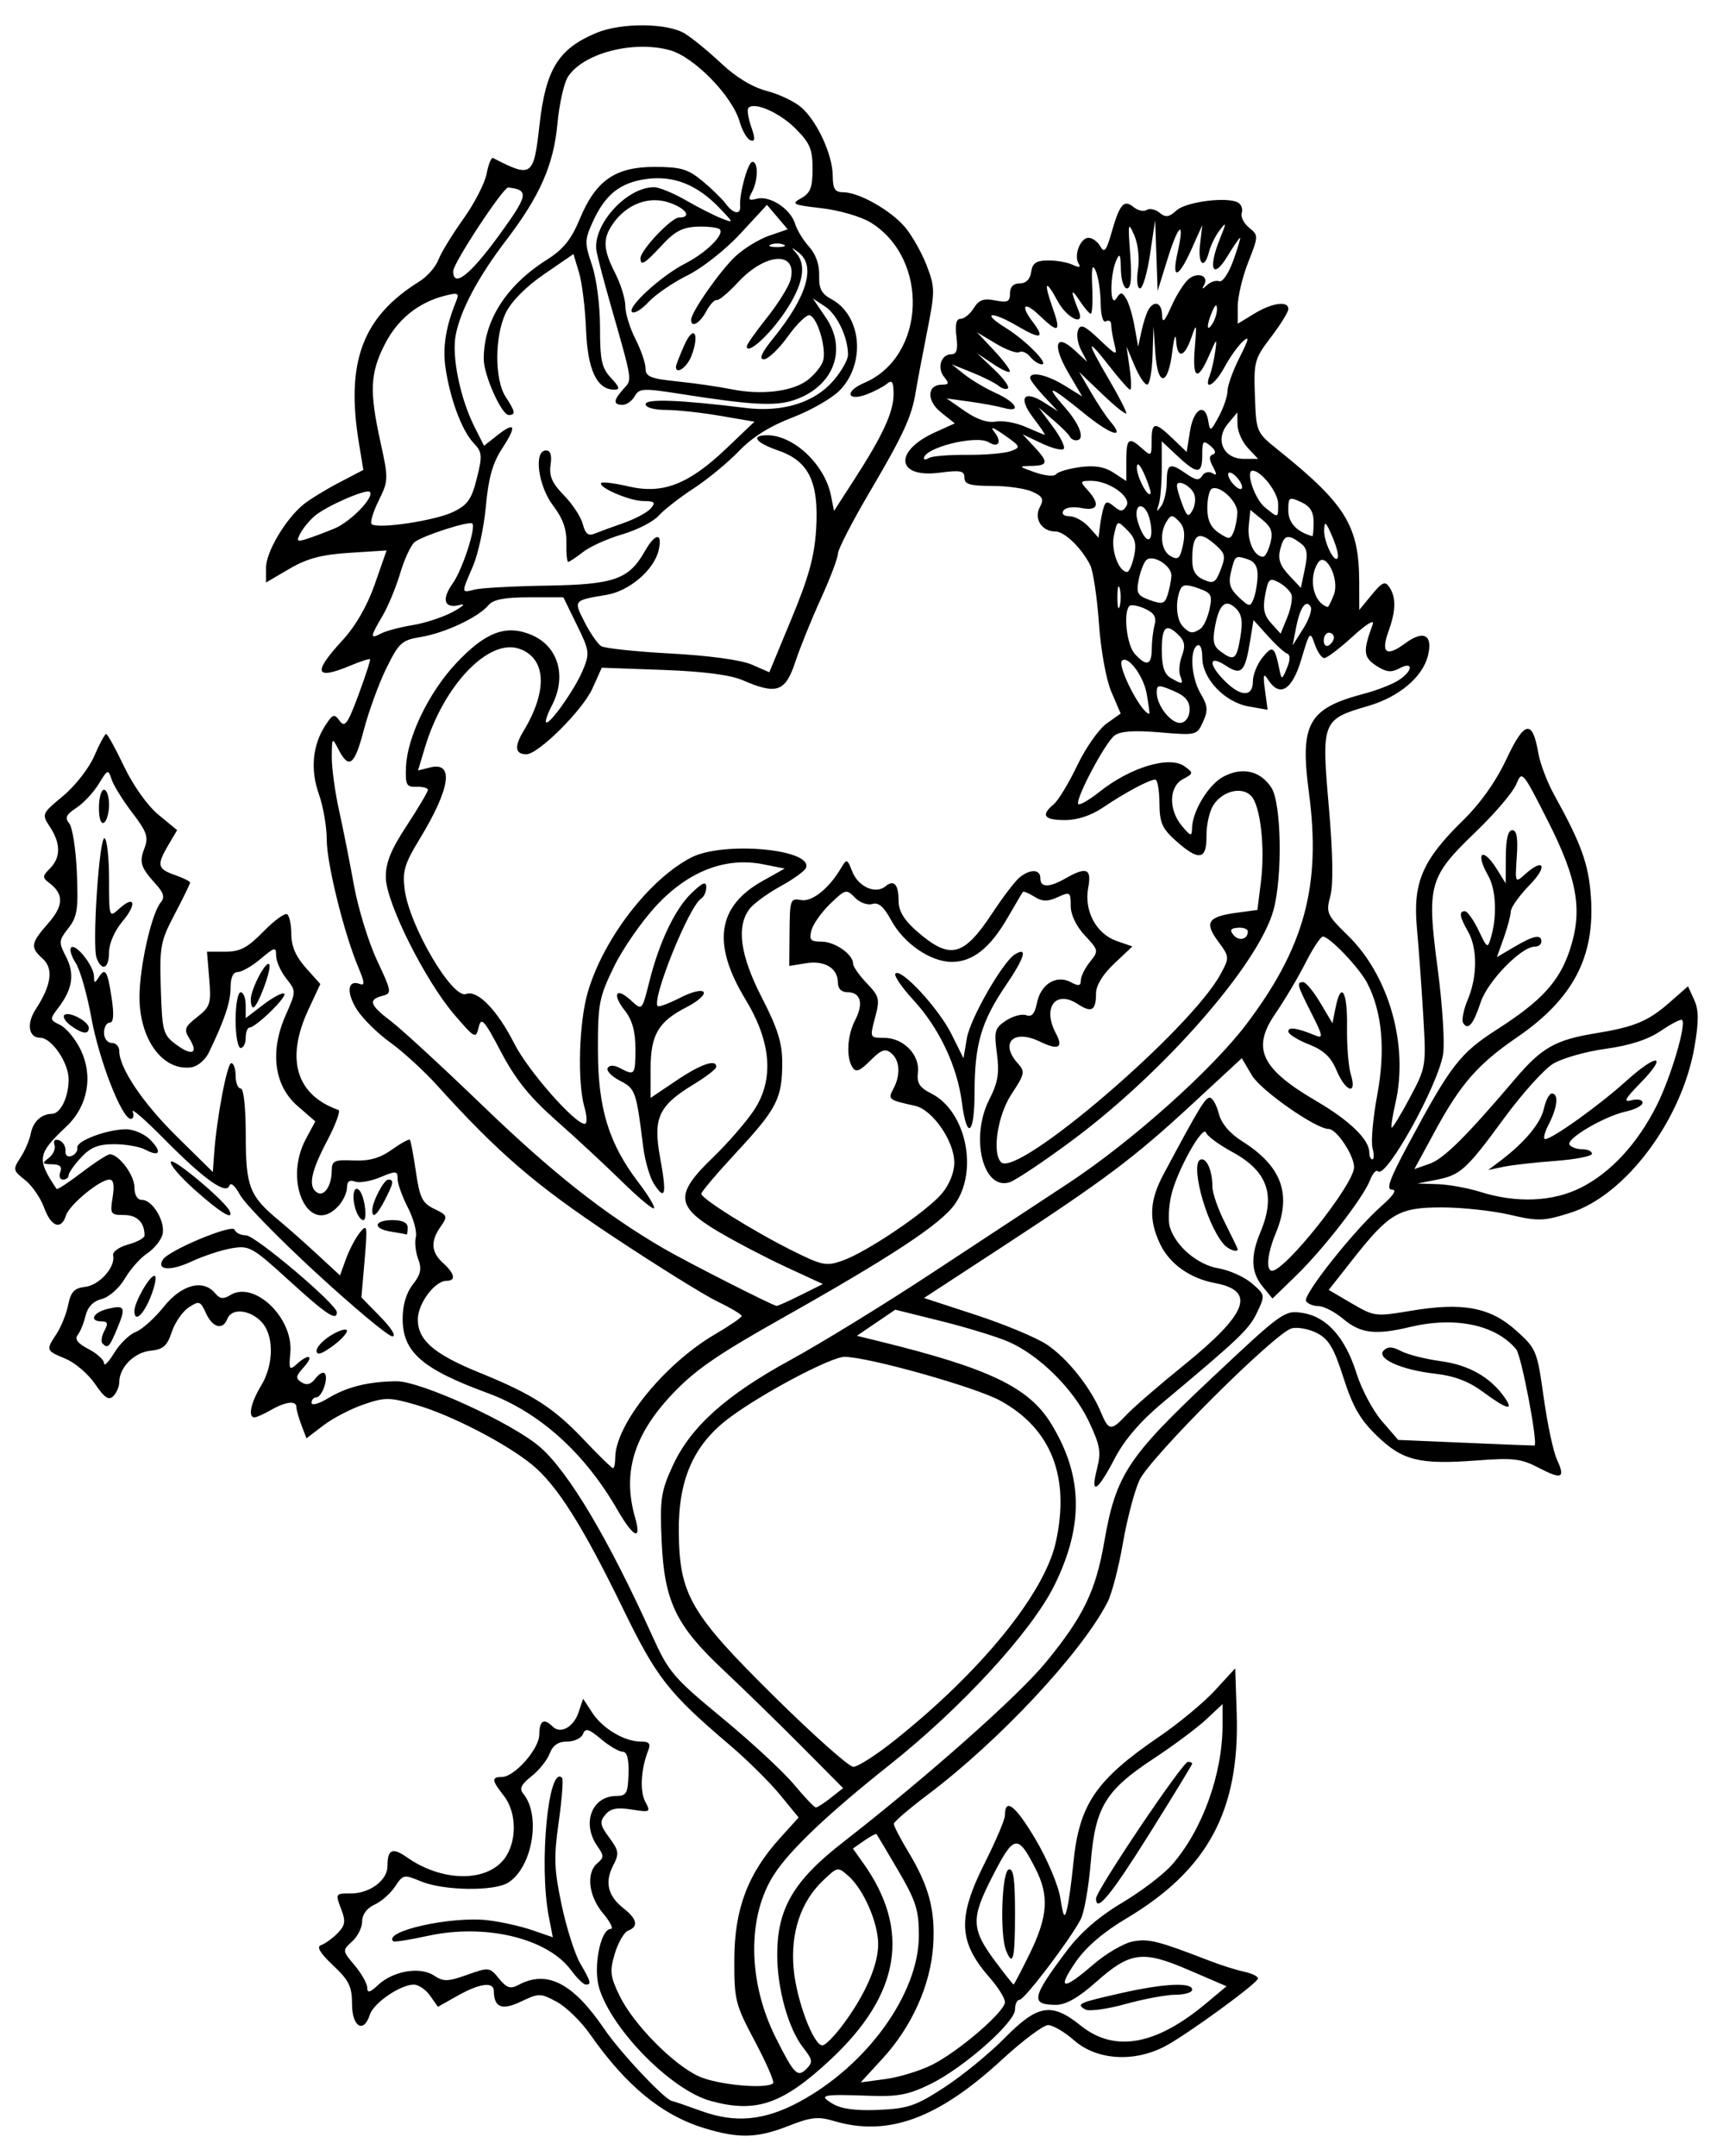 <?xml version="1.0" encoding="UTF-8" standalone="no"?>
<!-- Created with Inkscape (http://www.inkscape.org/) -->
<svg
    xmlns:inkscape="http://www.inkscape.org/namespaces/inkscape"
    xmlns:rdf="http://www.w3.org/1999/02/22-rdf-syntax-ns#"
    xmlns="http://www.w3.org/2000/svg"
    xmlns:cc="http://creativecommons.org/ns#"
    xmlns:dc="http://purl.org/dc/elements/1.1/"
    xmlns:sodipodi="http://sodipodi.sourceforge.net/DTD/sodipodi-0.dtd"
    xmlns:svg="http://www.w3.org/2000/svg"
    xmlns:ns1="http://sozi.baierouge.fr"
    xmlns:xlink="http://www.w3.org/1999/xlink"
    id="svg2"
    sodipodi:docname="rose-n-thistle.svg"
    viewBox="0 0 340.44 425.8"
    version="1.1"
    inkscape:version="0.47 r22583"
  >
  <title
      id="title2854"
    >Rose'n'Thistle</title
  >
  <sodipodi:namedview
      id="base"
      bordercolor="#666666"
      inkscape:pageshadow="2"
      inkscape:window-y="20"
      pagecolor="#ffffff"
      inkscape:window-height="927"
      inkscape:window-maximized="0"
      inkscape:zoom="1"
      inkscape:window-x="91"
      showgrid="false"
      borderopacity="1.0"
      inkscape:current-layer="layer1"
      inkscape:cx="116.72017"
      inkscape:cy="118.97132"
      inkscape:window-width="1364"
      showborder="true"
      inkscape:pageopacity="0.0"
      inkscape:document-units="px"
  />
  <g
      id="layer1"
      inkscape:label="Layer 1"
      inkscape:groupmode="layer"
      transform="translate(-104.78 -236.96)"
    >
    <path
        id="path2830-4"
        style="fill:#000000"
        d="m243.89 657.27c-8.339-2.559-15.416-8.376-22.489-18.485-1.786-2.553-4.763-5.458-6.614-6.455-3.225-1.737-3.522-1.739-7.063-0.05-3.783 1.804-5.331 1.198-5.371-2.103-0.023-1.876-2.777-1.512-7.148 0.945l-3.905 2.195-1.537-2.195c-0.846-1.207-2.299-2.193-3.231-2.191-2.637 0.006-7.943 3.633-8.671 5.927-1.206 3.8-3.522 2.444-3.522-2.063 0-3.479-0.592-4.691-3.748-7.667-2.576-2.43-3.319-3.678-2.375-3.993 0.755-0.252 2.209-1.294 3.231-2.315 1.482-1.482 1.659-2.378 0.875-4.44-1.329-3.497-1.352-3.453 1.795-3.453 3.738 0 7.223-2.601 7.223-5.39 0-3.345 0.961-3.771 3.887-1.719 6.824 4.784 15.522 4.947 19.13 0.36 2.597-3.302 2.589-9.21-0.018-12.523-2.413-3.067-2.488-3.727-0.423-3.727 2.526 0 7.423-5.556 7.423-8.423 0-2.719 0.919-3.258 2.633-1.544 1.559 1.559 4.148 0.124 5.139-2.848l0.881-2.644 1.822 2.781c2.051 3.13 6.351 5.678 9.582 5.678 1.651 0 1.994 0.41 1.465 1.75-1.443 3.648-1.697 8.054-0.585 10.132 1.109 2.072 1.004 2.132-2.69 1.542-2.887-0.462-4.182-0.207-5.202 1.023-1.165 1.403-1.054 2.05 0.776 4.525 1.911 2.585 1.992 3.163 0.768 5.522-1.702 3.281-1.045 6.002 2.035 8.425 2.711 2.133 3.025 3.619 0.933 4.422-0.794 0.305-1.979 2.338-2.632 4.519-1.042 3.479-0.931 4.496 0.912 8.303 2.717 5.612 10.571 13.612 15.664 15.954 3.672 1.689 13.456 2.594 14.691 1.36 0.288-0.288-1.324-4.001-3.583-8.25-3.894-7.325-4.106-8.168-4.078-16.226 0.034-9.893 2.663-16.886 8.975-23.872l3.733-4.132-3.685-4.497c-2.027-2.474-6.462-6.86-9.856-9.748-12.251-10.422-14.495-13.292-21.252-27.18-7.839-16.111-12.939-24.184-17.818-28.206-5.102-4.205-16.017-9.85-22.912-11.849-5.303-1.538-6.17-1.547-10.387-0.11-2.53 0.862-6.116 2.723-7.968 4.136l-3.367 2.568-0.996-2.619c-0.548-1.441-0.996-3.04-0.996-3.554 0-1.333-2.094-1.096-5 0.565-1.375 0.786-2.837 1.445-3.25 1.465-1.368 0.065-0.777-2.872 1.246-6.19 2.615-4.289 2.617-10.161 0.004-12.774-2.36-2.36-5.824-2.621-6.638-0.5-0.887 2.311-2.912 1.781-4.227-1.105-1.104-2.422-1.342-2.502-3.41-1.143-1.223 0.804-2.73 2.988-3.348 4.855-0.916 2.764-1.701 3.451-4.237 3.705-3.185 0.32-6.138 3.308-6.138 6.21 0 0.868-0.529 2.106-1.175 2.752-0.9 0.9-1.742 0.34-3.599-2.392-1.333-1.962-3.954-4.207-5.825-4.988-3.926-1.64-3.931-1.656-1.77-4.955 0.897-1.369 1.926-3.941 2.286-5.715 0.521-2.57 1.21-3.29 3.39-3.543 2.801-0.326 5.999-3.949 5.481-6.21-0.159-0.695 1.17-1.657 2.961-2.145 1.788-0.486 3.25-1.285 3.25-1.774 0-2.58-1.47-4.053-4.044-4.053-2.676 0-2.799-0.191-2.262-3.5 0.384-2.368 0.181-3.5-0.63-3.5-1.889 0-7.922 4.978-8.592 7.089-0.945 2.977-2.945 2.256-4.325-1.558-0.69-1.908-2.383-4.357-3.762-5.442-2.382-1.873-2.427-2.094-0.913-4.406 0.877-1.338 1.794-3.469 2.038-4.734 0.458-2.378 2.091-3.906 4.205-3.933 1.692-0.021 3.285-3.325 3.285-6.815 0-3.278-3.364-8.201-5.604-8.201-2.321 0-2.766-2.786-0.9-5.635 3.08-4.7 3.55-8.013 1.413-9.947-2.543-2.302-2.429-3.062 1.06-7.035 3.075-3.503 3.118-5.786 0.15-8.011-1.33-0.997-1.308-1.325 0.188-2.821 2.15-2.15 2.153-4.92 0.008-8.192-1.67-2.549-1.648-2.602 2.61-6.139 2.366-1.965 5.128-5.511 6.149-7.893 1.02-2.379 2.072-4.325 2.338-4.325 0.266 0 1.87 2.902 3.562 6.449 1.794 3.759 4.619 7.719 6.771 9.493l3.693 3.044-1.72 2.911c-2.352 3.982-2.188 4.744 1.28 5.953 1.65 0.575 3 1.248 3 1.496 0 0.248-1.366 3.047-3.035 6.221-2.822 5.364-3.015 6.402-2.75 14.747 0.269 8.464 0.442 9.093 3.019 11.014 3.167 2.36 4.473 1.776 2.63-1.175-1.125-1.802-0.944-2.302 1.541-4.257 2.591-2.038 2.781-2.642 2.373-7.556l-0.443-5.34h3.629c2.91 0 4.395-0.784 7.495-3.959 2.126-2.177 4.242-3.726 4.703-3.441 0.461 0.285 0.838 2.059 0.838 3.943 0 2.357 0.893 4.425 2.865 6.632l2.865 3.207-2.356 5.059c-4.552 9.776-2.426 16.866 5.941 19.815 0.449 0.158-0.563 2.911-2.25 6.117-3.233 6.146-3.792 9.06-1.955 10.195 1.384 0.855 2.853-1.342 2.873-4.298 0.014-1.986 0.483-2.208 4.318-2.041 3.11 0.135 5.204-0.455 7.558-2.131 1.79-1.275 3.397-2.156 3.57-1.959s0.71 3.054 1.192 6.348c0.754 5.143 1.268 6.175 3.642 7.311 2.591 1.24 2.669 1.457 1.25 3.484-2.047 2.923-1.904 5.053 0.486 7.216 2.308 2.089 2.58 3.5 0.674 3.5-2.333 0-5.674 4.499-5.674 7.64 0 4.09 3.185 6.84 12.128 10.475 10.556 4.29 14.699 6.951 20.693 13.289 2.911 3.078 5.492 5.596 5.736 5.596 0.244 0 0.443-0.905 0.443-2.011 0-6.61 9.685-18.577 19.818-24.489 2.828-1.65 5.151-3.248 5.162-3.551 0.011-0.303-2.118-1.577-4.73-2.832-2.612-1.255-11.95-7.06-20.75-12.9-15.285-10.144-22.559-16.398-34.735-29.866-2.56-2.832-6.723-6.634-9.252-8.45s-5.51-4.778-6.625-6.583c-2.069-3.348-1.746-5.862 0.637-4.948 1.024 0.393 0.969-0.325-0.243-3.182-2.825-6.66-6.282-20.584-6.282-25.307 0-2.547-0.7-6.6-1.554-9.007-1.723-4.85-1.255-9.71 1.312-13.629 1.448-2.209 1.734-2.294 2.805-0.83 1.012 1.385 1.573 0.607 3.709-5.143 1.384-3.726 2.408-6.892 2.276-7.037-0.132-0.145-1.87 0.418-3.862 1.25-7.026 2.936-7.509 1.446-1.608-4.955 2.622-2.844 4.911-6.809 6.412-11.104l2.334-6.68-7.306 0.469c-5.559 0.357-8.408 1.114-11.912 3.168l-4.606 2.699v-2.903c0-3.095 3.785-9.522 7.343-12.467 1.186-0.982 4.348-2.929 7.025-4.327l4.869-2.541-0.858-5.173c-2.673-16.109 0.653-25.053 11.916-32.043 1.537-0.954 3.229-2.877 3.76-4.272s2.752-5.033 4.935-8.082c2.184-3.05 4.258-7.079 4.61-8.953 0.352-1.875 0.923-3.262 1.27-3.083 7.678 3.965 8.019 3.72 9.175-6.581 1.228-10.946 3.733-14.995 11.21-18.119 4.947-2.067 14.075-1.995 17.531 0.138 1.493 0.922 4.74 3.586 7.215 5.92 2.874 2.71 6.126 4.667 9 5.414 2.475 0.643 5.572 2.142 6.882 3.33 3.115 2.826 6.069 9.323 6.096 13.411 0.018 2.597 0.432 3.25 2.062 3.25 3.114 0 9.413 3.561 12.237 6.917 1.39 1.652 3.314 5.063 4.275 7.578 1.659 4.344 1.66 5.013 0.02 13.289-0.95 4.793-1.945 10.065-2.212 11.715-0.781 4.832-2.407 8.361-9.071 19.684-3.458 5.876-6.288 11.364-6.288 12.195s-1.51 4.825-3.357 8.876-4.132 9.701-5.08 12.555c-1.954 5.882-3.66 6.473-10.345 3.582-2.471-1.069-7.769-1.755-15.795-2.047l-12.077-0.439-1.858 4.121c-1.918 4.254-10.681 12.974-13.037 12.974-2.242 0-2.431-1.502-0.576-4.571 4.836-7.998 4.508-14.403-0.834-16.265-6.035-2.104-14.937 7.192-18.626 19.45l-1.383 4.594 2.379-0.597c4.824-1.211 4.027 4.144-2.118 14.237-2.941 4.83-3.36 6.272-2.885 9.919 0.936 7.174 9.434 21.614 12.115 20.585 2.258-0.867 6.178 3.166 9.556 9.831 2.691 5.309 11.923 15.817 13.897 15.817 0.5 0 0.48-1.405-0.048-3.243-1.444-5.034-1.099-16.821 0.668-22.825 3.09-10.502 12.105-22.225 20.402-26.53 6.271-3.254 23.902-1.713 22.72 1.985-0.196 0.612-2.464 2.267-5.041 3.676s-5.344 3.435-6.15 4.5c-2.638 3.487-1.834 9.192 2.471 17.555 3.095 6.011 4 8.899 4 12.761 0 7.066-1.031 9.097-8.964 17.653-3.87 4.173-7.032 7.899-7.027 8.278 0.012 0.975 10.288 7.393 17.956 11.215 5.977 2.978 6.732 3.127 10 1.966 4.806-1.708 16.585-9.666 19.588-13.236 1.477-1.756 2.447-4.173 2.447-6.099 0-4.247-4.31-10.468-7.778-11.227-5.235-1.145-5.382-1.261-4.265-3.348 1.466-2.74 1.297-5.625-0.415-7.046-1.181-0.981-1.966-0.702-4.135 1.468-2.089 2.089-2.864 2.383-3.527 1.337-1.291-2.037-1.044-6.294 0.541-9.35 1.695-3.268 1.077-5.49-1.528-5.49-1.185 0-1.893-0.702-1.893-1.878 0-2.869-2.595-4.45-6.314-3.846l-3.297 0.535 0.055-6.719c0.052-6.361 0.172-6.697 2.245-6.3 2.194 0.419 5.528-2.241 7.958-6.351 1.092-1.846 1.199-1.811 2.193 0.723 1.18 3.01 4.605 4.54 6.549 2.927 1.705-1.415 2.61-0.385 2.61 2.972 0 1.858 1.097 3.693 3.434 5.745 6.717 5.898 9.327 5.289 15.148-3.532 2.096-3.177 4.51-6.324 5.365-6.994 2.144-1.681 4.054-1.579 4.054 0.218 0 1.863 1.741 1.863 5 0 4.134-2.363 5.171-1.926 4.457 1.879-0.851 4.535 1.583 9.091 5.605 10.493l3.123 1.089-3.592 3.388c-2.235 2.108-3.592 4.319-3.592 5.853 0 3.437-0.852 3.942-3.607 2.137-4.388-2.875-7.045 0.707-4.312 5.813 1.529 2.856 0.482 3.371-3.215 1.581-5.194-2.515-7.965 0.292-4.293 4.349 1.443 1.595 1.34 2.092-1.25 6.006-2.767 4.181-3.918 11.652-2.078 13.492 3.172 3.172 37.479-26.226 43.369-37.162 1.781-3.308 1.774-3.399-0.506-6.484-2.758-3.73-2.008-4.869 3.714-5.636l4.065-0.545 0.684-5.475c0.865-6.92-0.088-15.222-1.962-17.096-1.89-1.89-5.717-0.889-7.475 1.954-0.751 1.215-1.342 3.931-1.313 6.037 0.065 4.717-1.52 4.964-6.026 0.937-2.748-2.455-3.241-3.586-3.266-7.497-0.016-2.533-0.39-4.607-0.829-4.609-1.146-0.005-6.044 2.612-10.312 5.508-2.341 1.588-5.064 2.489-7.528 2.489-4.148 0-4.83-0.951-2.228-3.11 0.898-0.745 2.987-4.19 4.642-7.656s4.266-7.195 5.802-8.289l2.792-1.988-1.817-4.229c-1.055-2.456-2.096-8.171-2.482-13.633-0.366-5.173-1.15-10.348-1.742-11.5-1.768-3.439-5.061-6.595-6.879-6.595-2.666 0-4.275-2.521-3.058-4.794 0.852-1.591 0.598-2.118-1.478-3.064-1.378-0.628-4.96-1.142-7.959-1.142-4.372 0-5.453-0.323-5.453-1.629 0-1.37-0.772-1.526-4.864-0.984-8.624 1.144-9.22-4.242-0.885-8.001l3.846-1.734-2.717-2.166c-2.918-2.326-2.796-5.486 0.211-5.486 1.35 0 1.427-0.273 0.42-1.487-1.483-1.787-0.648-4.513 1.383-4.513 1.08 0 1.344-0.904 1.022-3.5-0.296-2.389-0.031-3.5 0.835-3.5 0.698 0 1.862-0.949 2.586-2.11 1.027-1.644 1.963-1.981 4.241-1.525 2.441 0.488 2.923 0.259 2.923-1.39 0-1.285 0.675-1.975 1.93-1.975 1.241 0 2.045-0.804 2.25-2.25 0.249-1.754 0.981-2.256 3.32-2.28 1.65-0.016 3.842 0.366 4.871 0.85 1.295 0.609 1.66 0.538 1.185-0.229-0.996-1.611 0.345-5.091 1.962-5.091 0.761 0 1.81 0.764 2.333 1.698 0.774 1.382 1.186 0.871 2.218-2.75 1.602-5.62 2.446-6.595 4.345-5.019 0.824 0.684 1.988 0.941 2.586 0.572 0.598-0.37 1.751-0.121 2.563 0.552 1.183 0.982 1.844 0.89 3.337-0.461 1.926-1.743 10.186-2.774 12.207-1.525 0.625 0.386 0.935 1.308 0.688 2.048-0.247 0.74 0.408 2.039 1.454 2.886 1.867 1.512 1.864 1.639-0.173 6.807-1.142 2.897-2.076 6.818-2.076 8.715v3.448l3.25-1.982c3.546-2.162 6.75-2.603 6.75-0.929 0 0.583-1.544 3.083-3.432 5.555-3.258 4.267-3.419 4.859-3.173 11.651 0.259 7.147 0.265 7.16 4.664 10.695 13.306 10.691 15.92 14.959 15.941 26.039l0.011 5.5 2.471-3c2.076-2.521 2.632-2.76 3.48-1.5 1.341 1.994 1.294 4.653-0.153 8.654-1.584 4.38-0.461 5.205 3.302 2.423 3.633-2.686 5.501-1.649 4.465 2.478-1.059 4.218-5.737 8.145-11.805 9.909-9.101 2.646-9.249 3.022-7.785 19.76 0.818 9.348 0.925 15.484 0.311 17.776-0.889 3.314-0.706 3.727 3.451 7.78 8.156 7.952 12.051 21.707 9.398 33.193-0.568 2.46-0.901 4.606-0.738 4.768 0.162 0.162 1.768-2.47 3.569-5.848 3.242-6.083 3.268-6.243 2.679-16.268-0.328-5.569-0.892-13.35-1.254-17.293-0.823-8.956 1.07-13.402 9.01-21.169 3.536-3.459 6.595-7.764 8.692-12.232 3.554-7.575 5.139-7.867 6.286-1.161 0.351 2.052 1.758 5.756 3.127 8.231 5.391 9.748 6.798 13.642 7.26 20.1 0.852 11.91-3.515 20.223-14.621 27.827-7.652 5.24-11.109 9.175-16.063 18.289l-4.194 7.716 2.973-1.036c2.825-0.985 7.209-5.328 16.989-16.83 5.191-6.105 7.937-7.663 15.757-8.938 7.804-1.273 10.465-2.381 14.754-6.147l3.593-3.154 1.21 2.655c0.928 2.038 0.946 4.194 0.078 9.266-2.479 14.471-13.635 29.382-24.561 32.826-5.256 1.657-6.296 1.689-11.973 0.371-3.419-0.794-9.447-1.443-13.396-1.443-8.49 0-10.373 1.097-17.583 10.25l-4.762 6.045 4.543 2.662c4.439 2.601 4.708 2.635 11.762 1.45 10.169-1.707 15.593-0.688 20.705 3.892 4.008 3.592 4.168 3.976 5.457 13.199 0.73 5.225 1.903 10.739 2.605 12.254 1.736 3.742 1.006 4.077-3.616 1.657-3.405-1.783-5.034-1.975-12.156-1.435-11.37 0.863-14.706 0.043-19.779-4.861-3.306-3.195-4.783-5.758-6.604-11.457-1.882-5.892-2.914-7.635-5.226-8.831-1.585-0.82-3.845-1.238-5.024-0.93-3.275 0.857-28.003 25.516-30.067 29.983-0.986 2.134-2.461 7.75-3.277 12.479-0.816 4.729-2.182 9.958-3.036 11.619-5.129 9.984-21.382 27.378-35.526 38.021-3.655 2.75-6.665 5.331-6.691 5.735-0.025 0.404 1.251 2.879 2.835 5.5 4.13 6.831 5.396 11.607 4.934 18.614-0.509 7.72-4.19 15.925-9.975 22.235l-4.34 4.733 4.891-0.659c2.69-0.362 6.821-1.622 9.18-2.8 5.261-2.627 14.43-10.507 14.43-12.4 0-0.763-1.334-2.907-2.965-4.764-6.254-7.123-6.471-11.882-1.036-22.693 2.2-4.376 4-8.614 4-9.419 0-3.568 2.029-2.006 5.963 4.589 2.359 3.955 4.57 9.161 4.979 11.722 0.615 3.851 0.834 4.197 1.338 2.107 0.332-1.375 0.887-5.406 1.234-8.957 1.137-11.623 4.413-16.45 16.985-25.026 3.85-2.626 8.8-6.733 11-9.128l4-4.353 0.29 8.802c0.635 19.288-5.684 31.024-21.89 40.652-4.469 2.655-7.908 5.615-9.918 8.537-3.802 5.527-2.538 5.715 3.469 0.516 2.514-2.176 6.043-4.233 7.842-4.57 3.111-0.584 4.959-0.116 15.208 3.852 2.2 0.852 5.237 1.811 6.75 2.131 1.512 0.32 2.75 0.918 2.75 1.328 0 0.904-14.299 11.313-18.516 13.477-6.133 3.149-13.394 2.635-17.831-1.261-1.879-1.65-4.186-3-5.125-3-0.94 0-5.049 3.078-9.132 6.84-12.688 11.691-22.582 15.281-33.28 12.076-3.022-0.905-4.486-0.741-8.903 1-6.157 2.427-9.833 2.521-16.66 0.426zm18.768-5.157c13.426-7.187 23.679-21.418 23.679-32.866 0-5.038-0.567-6.822-4.078-12.831-2.243-3.839-4.183-7.084-4.31-7.211-0.128-0.128-1.226 0.464-2.44 1.315l-2.208 1.547 2.035 2.858c9.425 13.236 7.342 25.907-6.364 38.729-9.536 8.921-14.809 10.742-23.837 8.235-7.704-2.14-19.389-13.964-21.949-22.21-1.264-4.073 0.226-11.75 2.281-11.75 0.577 0-0.116-1.385-1.54-3.077-2.874-3.416-3.388-8.015-1.107-9.908 1.309-1.086 1.309-1.476 0-3.345-3.168-4.522-1.119-9.914 3.772-9.926 1.966-0.005 2.262-0.551 2.371-4.375 0.085-2.978-0.289-4.369-1.173-4.369-0.714 0-2.634-1.125-4.268-2.499-2.432-2.046-3.074-2.228-3.545-1-0.316 0.825-1.726 1.499-3.131 1.499-1.769 0-2.834 0.73-3.457 2.369-0.495 1.303-2.116 3.325-3.603 4.494-2.043 1.607-2.438 2.444-1.619 3.431 3.559 4.289 1.813 14.576-2.984 17.571-2.8 1.749-12.807 1.596-17.257-0.263-3.32-1.387-3.525-1.346-5.077 1.022-0.889 1.357-2.718 2.97-4.064 3.583-1.509 0.688-2.447 1.952-2.447 3.3 0 1.202-0.889 2.989-1.976 3.973-1.962 1.776-1.959 1.809 0.5 4.732 1.362 1.619 2.476 3.601 2.476 4.405 0 1.11 0.524 0.974 2.175-0.564 2.968-2.765 8.279-3.658 11.004-1.849 1.878 1.247 2.719 1.229 6.565-0.136 4.306-1.529 4.456-1.511 6.291 0.742 1.529 1.878 2.248 2.111 3.857 1.25 5.649-3.023 10.785-0.369 17.003 8.786 3.137 4.62 12.145 14.156 13.372 14.156 0.171 0 2.768 0.889 5.772 1.976 6.688 2.42 12.41 1.888 19.283-1.79zm-45.054-26.038c-4.668-6.314-16.909-9.248-28.267-6.775-3.575 0.778-6.658 1.268-6.85 1.088-2.131-1.992 11.472-5.021 18.705-4.164 2.577 0.305 6.514 1.185 8.749 1.955l4.064 1.4-0.79-4.076c-1.986-10.24-0.084-30.116 2.622-27.41 0.275 0.275-0.023 4.193-0.662 8.707-0.995 7.039-0.913 9.378 0.58 16.417 0.957 4.515 2.605 9.697 3.662 11.516 2.146 3.694 2.278 4.193 1.109 4.193-0.447 0-1.761-1.284-2.921-2.853zm73.815 23.121c3.53-2.302 8.877-6.679 11.884-9.727 6.535-6.625 9.25-7.069 14.995-2.452 6.681 5.369 14.836 3.935 24.755-4.352l4.077-3.406-7.496-3.223c-9.151-3.935-11.536-3.613-18.405 2.488-3.351 2.976-5.867 4.404-7.759 4.404-5.167 0-4.878-1.425 2.187-10.798 2.637-3.499 6.315-6.678 10.829-9.36 3.76-2.234 8.19-5.603 9.845-7.489 5.998-6.831 10.006-17.886 10.006-27.599v-4.147l-3.25 3.037c-1.788 1.67-6.4 5.11-10.25 7.644-9.652 6.352-11.631 9.604-12.543 20.605-0.402 4.847-1.291 9.892-1.977 11.21-2.095 4.026-11.112 15.897-12.075 15.897-0.498 0-0.905 0.864-0.905 1.92 0 2.564-10.173 11.525-16.724 14.732-4.29 2.1-6.436 2.513-12 2.31-9.438-0.345-10.244-0.169-7.276 1.594 1.703 1.011 4.598 1.391 9.082 1.191 5.788-0.258 7.356-0.798 13-4.479zm27.76-15.365c-1.782-1.101-1.334-1.304 7.158-3.228 8.405-1.905 14-2.174 14-0.674 0 0.55-1.472 1-3.272 1s-6.271 0.832-9.937 1.848c-3.667 1.017-7.243 1.491-7.949 1.054zm2.158-21.901c0-1.567 17.114-27.002 18.169-27.002 0.457 0 0.831 0.165 0.831 0.368s-3.762 6.369-8.36 13.703c-7.733 12.336-10.64 15.869-10.64 12.931zm-57.867 29.44c-2.916-3.707-5.135-11.664-5.123-18.373 0.016-9.096 3.223-14.572 12.984-22.168 16.715-13.007 34.664-28.923 40.109-35.565 7.402-9.03 9.837-14.052 11.524-23.766 2.288-13.178 4.601-16.717 21.006-32.143 14.202-13.354 14.611-13.648 18.198-13.079 4.788 0.761 8.413 4.84 10.666 12.003 0.973 3.093 3.218 7.3 4.989 9.349l3.22 3.725 13.397 0.573c7.368 0.315 13.457 0.557 13.531 0.537 0.763-0.202-2.571-17.754-3.61-19.006-4.033-4.859-12.087-6.545-21.024-4.4-6.762 1.623-9.741 1.267-13.104-1.562-1.677-1.411-3.889-2.566-4.914-2.566s-2.143-0.452-2.485-1.004c-0.711-1.151 9.584-14.105 14.965-18.829 2.328-2.044 3.044-3.167 2.02-3.167-1.213 0-0.481-2.063 3.105-8.75 8.532-15.909 10.288-18.184 17.718-22.946 8.737-5.6 12.244-9.431 14.299-15.621 2.598-7.821 1.562-13.923-4.338-25.541-5.029-9.904-5.093-9.977-6.251-7.18-0.644 1.554-4.243 5.776-7.999 9.382-9.264 8.894-9.7 10.455-7.523 26.891 0.948 7.155 1.439 14.789 1.091 16.963-0.996 6.228-11.298 24.754-12.884 23.168-0.354-0.354-1.054 0.431-1.555 1.744-1.309 3.434-9.215 13.636-14.636 18.889l-4.645 4.5-1.932-2.361c-2.321-2.836-2.446-5.973-0.432-10.793 3.052-7.305 1.406-11.99-5.541-15.771-2.644-1.439-4.987-3.158-5.208-3.821-0.591-1.772-5.827 7.64-6.895 12.393-0.505 2.246-0.628 5.045-0.274 6.219 1.141 3.788 5.466 7.467 9.599 8.165 2.164 0.366 5.139 1.7 6.611 2.966 2.644 2.274 2.656 2.343 1.016 5.781-1.575 3.303-3.457 5.097-18.777 17.9-4.261 3.561-7.44 7.27-9.313 10.865-3.432 6.588-4.888 7.468-3.535 2.137 0.862-3.396 0.644-4.67-1.615-9.445-3.001-6.343-9.833-13.099-15.892-15.715-2.297-0.992-8.262-2.819-13.257-4.061l-9.082-2.258-3.794 2.578-3.794 2.578 4.376 1.074c21.782 5.348 29.591 9.088 34.007 16.283 6.295 10.258 6.491 20.098 0.634 31.947-4.492 9.089-18.328 24.152-32.555 35.444-12.203 9.685-19.717 16.817-22.853 21.694-5.317 8.267-5.175 21.148 0.354 32.169 3.661 7.295 4.304 7.947 6.088 6.163 1.294-1.294 1.215-1.797-0.666-4.188zm134.33-129.5c-2.826-2.09-5.668-3.167-9.5-3.6-6.719-0.76-11.684-3.022-10.102-4.604 0.793-0.793 1.732-0.753 3.408 0.143 1.272 0.681 4.816 1.578 7.875 1.993 5.53 0.75 9.8 3.181 12.591 7.166 1.937 2.765 0.429 2.378-4.271-1.098zm-51.307-29.247c-3.638-4.383-6.784-16.692-4.267-16.692 1.133 0 2.107 2.503 2.107 5.412 0 1.237 1.123 4.463 2.496 7.168s2.498 5.032 2.5 5.17c0.013 0.775-1.91 0.058-2.836-1.058zm47.378-43.632c-0.331-0.535 0.088-2.622 0.931-4.638 1.9-4.548 1.914-10.13 0.032-13.422-1.673-2.928-1.838-4-0.614-4 0.487 0 1.696 1.688 2.687 3.75 1.771 3.689 1.812 3.709 2.514 1.25 1.183-4.143 0.928-9.35-0.587-12-2.669-4.669-1.083-5.806 1.742-1.25l1.705 2.75 0.027-5.25c0.018-3.519 0.439-5.25 1.277-5.251 0.887-0 1.145 1.524 0.889 5.25-0.353 5.139-0.32 5.214 1.579 3.501 3.791-3.42 4.627-1.687 0.985 2.042-2.037 2.086-3.723 4.448-3.747 5.25-0.024 0.802-0.652 3.162-1.395 5.245l-1.351 3.787 3.452-2.037c3.816-2.252 5.338-2.547 5.338-1.037 0 0.55-0.594 1-1.32 1-2.658 0-9.305 6.833-10.669 10.968-1.459 4.42-2.507 5.655-3.473 4.093zm-122.42 197.7c4.361-5.924 6.84-11.634 6.84-15.75 0-4.202-2.855-10.771-5.832-13.421-2.143-1.906-2.18-1.9-5.123 0.92-4.36 4.177-6.387 10.304-5.746 17.37 0.562 6.197 3.917 15.13 5.683 15.13 0.577 0 2.458-1.913 4.178-4.25zm36.842-13.985c3.527-7.23 3.804-11.351 1.115-16.622-3.549-6.956-4.256-6.841-8.484 1.376-4.389 8.531-4.305 10.487 0.74 17.2 1.744 2.321 3.264 4.233 3.379 4.25 0.114 0.017 1.577-2.775 3.25-6.204zm-4.731-0.515c-1.256-3.097-0.85-15.524 0.522-15.991 0.94-0.32 1.25 1.831 1.25 8.658 0 9.013-0.407 10.699-1.772 7.333zm-34.618-30.158 2.425-1.908-8.291-8.342c-4.56-4.588-11.482-11.336-15.381-14.995-9.396-8.815-11.667-13.566-12.191-25.506-0.36-8.196-0.133-9.746 2.16-14.756 3.534-7.719 10.505-13.988 23.342-20.993 5.954-3.249 18.476-10.939 27.826-17.09l27-17.761c12.462-8.198 28.362-22.387 35.183-31.397 11.511-15.204 14.826-27.423 12.395-45.69-1.83-13.755-0.19-16.703 10.923-19.632 2.475-0.652 5.513-1.835 6.75-2.628 2.89-1.852 3.048-3.893 0.183-2.36-1.616 0.865-2.618 0.746-4.588-0.546-2.533-1.66-2.631-2.856-0.67-8.147 0.399-1.077-1.253-0.076-3.973 2.407-2.561 2.337-5.079 4.25-5.596 4.25-0.516 0-1.367-1.238-1.889-2.75-0.914-2.645-1.015-2.531-2.654 3-1.808 6.102-4.281 7.605-6.578 4-0.895-1.404-1.012-0.988-0.596 2.103l0.519 3.853-3.704-0.646c-4.761-0.831-9.204-5.481-9.204-9.634 0-1.774-0.417-2.785-1-2.425-1.564 0.966-1.174 6.397 0.685 9.543 1.408 2.383 1.483 3.294 0.456 5.547-1.213 2.662-1.321 2.688-8.529 2.079-5.064-0.428-7.802-0.242-8.938 0.607-1.881 1.406-7.912 12.819-7.168 13.563 0.272 0.272 2.182-0.842 4.245-2.477 6.113-4.845 13.818-7.13 16.768-4.973 1.767 1.292 1.754 1.394-0.338 2.514-2.789 1.492-2.893 6.019-0.213 9.236 1.736 2.083 1.971 2.144 2 0.512 0.062-3.447 3.289-8.732 6.276-10.277 3.729-1.928 7.23-1.109 9.398 2.2 1.987 3.032 2.249 17.421 0.44 24.132-2.865 10.627-21.551 32.018-39.797 45.557-5.619 4.17-11.182 7.887-12.362 8.262-5.263 1.671-7.835-8.854-4.001-16.37 1.709-3.351 2.011-5.184 1.495-9.078-0.589-4.441-0.425-5.025 1.828-6.501 1.361-0.892 3.152-1.362 3.98-1.044 1.072 0.411 1.677-0.285 2.105-2.423 0.744-3.722 3.836-5.627 6.672-4.109 1.565 0.838 2 0.76 2-0.354 0-0.783 0.809-2.424 1.798-3.645 1.755-2.168 1.732-2.292-1-5.216-1.72-1.841-2.798-4.103-2.798-5.869 0-2.724-0.134-2.812-2.574-1.7-2.002 0.912-3.024 0.892-4.597-0.091-1.113-0.695-2.139-1.12-2.28-0.944-0.141 0.176-1.491 2.459-3 5.073-3.461 5.997-6.93 8.746-11.036 8.746-4.223 0-9.518-3.644-12.013-8.268-1.425-2.641-2.488-3.552-3.699-3.168-0.934 0.296-2.482-0.272-3.439-1.262-1.672-1.73-1.864-1.683-4.873 1.214-1.723 1.658-3.395 4.021-3.717 5.25-0.493 1.887-0.183 2.235 1.993 2.235 2.649 0 6.235 2.502 6.235 4.35 0 0.572 1.216 2.31 2.702 3.861 2.498 2.607 2.622 3.122 1.639 6.805-1.058 3.965-1.05 3.984 1.798 3.984 3.796 0 7.072 3.344 6.672 6.811-0.246 2.132 0.304 3 2.655 4.189 6.847 3.463 9.344 15.262 4.628 21.873-2.818 3.951-12.504 10.329-34.463 22.692-12.663 7.13-17.013 10.158-21.533 14.99-7.488 8.005-9.685 15.424-7.168 24.202 1.348 4.7-0.317 3.979-3.477-1.507-6.536-11.342-15.459-19.351-25.784-23.142-12.839-4.714-16.669-8.073-16.669-14.619 0-2.71 0.718-5.132 2.007-6.771 1.57-1.996 1.802-3.091 1.066-5.027-0.518-1.362-0.729-3.312-0.47-4.333s-0.445-3.64-1.566-5.819c-1.12-2.179-2.037-4.743-2.037-5.699 0-1.592-0.288-1.617-3.444-0.298-1.894 0.791-4.144 1.17-5 0.842-1.048-0.402-1.556-0.017-1.556 1.181 0 0.978-0.745 2.601-1.655 3.607-5.715 6.315-11.079-4.613-6.473-13.187l1.872-3.484-3.497-3.028c-4.64-4.017-5.533-10.775-2.369-17.927 2.102-4.753 2.103-4.755 0.113-7.284-1.095-1.391-1.99-3.409-1.99-4.484 0-1.801-0.241-1.752-3.077 0.635-1.692 1.424-3.717 2.589-4.5 2.589-0.925 0-1.423 1.085-1.423 3.099 0 2.856-1.228 6.498-4.348 12.901-0.67 1.375-2.193 2.641-3.383 2.813-5.621 0.812-10.259-5.447-10.264-13.853-0.004-5.932 2.358-16.486 4.181-18.682 0.839-1.01 0.622-1.879-0.889-3.557-3.085-3.429-3.385-4.354-2.321-7.153 0.847-2.228 0.501-3.238-2.419-7.064-1.874-2.455-3.711-5.419-4.081-6.585-0.639-2.012-0.768-1.964-2.526 0.926-1.019 1.676-3.007 3.803-4.418 4.728-2.032 1.331-2.325 1.971-1.408 3.075 0.637 0.767 1.315 5.155 1.507 9.752 0.302 7.214 0.072 8.711-1.684 10.943-1.904 2.421-1.934 2.78-0.469 5.613 1.75 3.385 1.324 6.354-1.435 9.998-1.827 2.413-1.822 2.471 0.3 3.508 1.187 0.58 2.984 2.742 3.994 4.805 2.569 5.246 1.479 11.221-2.78 15.242-5.747 5.426-5.904 6.427-1.927 12.34 0.129 0.191 2.355-1.271 4.947-3.25s5.098-3.598 5.569-3.598c1.79 0 4.856 4.104 4.856 6.5 0 1.538 0.568 2.5 1.477 2.5 2.187 0 4.806 4.535 4.03 6.978-0.362 1.142-1.727 2.776-3.033 3.631-1.306 0.855-3.273 3.079-4.371 4.941-1.115 1.891-3.129 3.67-4.559 4.029-1.676 0.421-2.779 1.555-3.191 3.282-0.346 1.452-1.049 3.174-1.562 3.827-0.648 0.825 0.005 1.673 2.138 2.776 1.689 0.873 3.072 2.139 3.075 2.812 0.002 0.673 0.902-0.249 2.001-2.051s3.009-3.662 4.246-4.135c1.237-0.473 3.733-2.712 5.547-4.975 3.537-4.414 7.787-5.526 10.166-2.659 0.919 1.107 1.626 1.194 2.958 0.362 4.745-2.963 12.531 4.493 11.884 11.381-0.314 3.336-0.191 3.556 1.253 2.25 2.433-2.202 3.506-1.728 1.387 0.613-1.596 1.764-1.655 2.194-0.405 2.981 1.008 0.635 1.845 0.406 2.7-0.738 0.682-0.912 1.51-1.388 1.841-1.057 0.842 0.842-0.515 4.752-1.648 4.752-0.513 0-0.933 0.487-0.933 1.082 0 0.595 1.462 0.193 3.25-0.892 3.705-2.25 7.862-3.289 13.472-3.366 4.802-0.066 23.08 8.308 28.477 13.047 5.665 4.974 13.476 18.129 22.136 37.278 3.218 7.117 4.178 8.242 13.812 16.188 5.694 4.697 12.063 10.593 14.153 13.102 2.09 2.509 4.044 4.561 4.342 4.561 0.298 0 1.634-0.859 2.968-1.908zm-101.61-88.308c0-0.744 1.35-2.15 3-3.125 1.65-0.975 3-1.327 3-0.784 0 0.544-1.35 1.95-3 3.125-2.135 1.52-3 1.746-3 0.784zm-42.298-1.415c-0.347-0.347-0.181-1.472 0.369-2.5 0.775-1.448 0.654-1.869-0.535-1.869-2.511 0-1.743-1.731 1.083-2.44 3.51-0.881 3.76-0.4 1.992 3.832-1.563 3.742-1.85 4.035-2.908 2.977zm42.316-13.849c-7.415-6.818-14.233-13.796-15.15-15.507-0.96-1.791-1.849-2.568-2.094-1.832-0.633 1.898-5.05-1.262-12.968-9.277-3.682-3.727-6.446-6.13-6.143-5.34 0.303 0.79 0.136 1.437-0.372 1.437-1.758 0-6.263-11.537-7.791-19.952-0.844-4.649-2.238-9.525-3.097-10.837-0.859-1.312-1.263-2.683-0.897-3.048 0.899-0.895 4.49 3.643 4.509 5.697 0.013 1.399 0.152 1.424 0.946 0.168 1.284-2.03 1.74-1.278 2.559 4.221 0.483 3.246 0.355 4.75-0.406 4.75-0.612 0-1.113 0.9-1.113 2 0 1.111 0.667 2 1.5 2 0.825 0 1.5 0.693 1.5 1.54 0 3.403 4.651 10.33 11.388 16.96l7.112 7 0.243-3.5c0.486-7.006 2.562-18 3.399-18 0.472 0 0.859 1.125 0.859 2.5s0.45 2.5 1 2.5c0.595 0 1 3.759 1 9.277 0 10.087 0.729 11.969 6.477 16.721 1.662 1.374 5.076 4.395 7.585 6.712l4.563 4.213 1.178-3.259c0.648-1.792 1.885-4.138 2.748-5.212 1.449-1.803 1.521-1.387 0.935 5.429l-0.634 7.383 3.777 3.868c2.2 2.253 3.17 3.85 2.324 3.826-0.799-0.023-7.52-5.62-14.936-12.439zm-36.017 7.431c0-1.708 2.976-6.95 3.945-6.95 0.492 0 0.187 1.8-0.677 4-1.463 3.725-3.268 5.354-3.268 2.95zm30.602-5.985c-7.322-6.674-7.906-7.002-11.409-6.399-2.031 0.349-5.593 1.524-7.915 2.611-4.122 1.928-6.963 1.743-5.658-0.37 1.141-1.847 13.777-7.117 14.178-5.914 0.203 0.609 1.209 1.107 2.235 1.107 1.84 0 17.968 13.643 17.968 15.199 0 1.819-2.072 0.445-9.398-6.233zm20.148-9.682c-3.699-0.56-3.511-2.284 0.25-2.284 2 0 3 0.5 3 1.5 0 0.825-0.113 1.433-0.25 1.35s-1.488-0.337-3-0.566zm-7.19-4.902c-0.607-2.419-0.123-4.278 0.859-3.297 1.054 1.054 1.71 5.915 0.798 5.915-0.55 0-1.296-1.178-1.657-2.618zm-31.56-3.29c-3.025-2.687-5.169-5.225-4.765-5.64 0.654-0.672 10.764 7.852 11.599 9.779 0.838 1.934-1.787 0.344-6.833-4.139zm35 3.955c0-1.668 2.289-6.047 3.16-6.047 1.174 0 1.06 0.672-0.686 4.05-1.544 2.986-2.474 3.737-2.474 1.997zm-61.638-7.547c0.403-1.051-0.088-1.51-1.643-1.532-1.948-0.028-2.025-0.181-0.631-1.25 0.873-0.67 1.379-1.837 1.125-2.593-0.283-0.841 0.071-1.188 0.912-0.892 0.756 0.265 1.318 1.186 1.249 2.046-0.074 0.925 0.423 1.353 1.218 1.048 0.739-0.284 1.246-1.014 1.126-1.622-0.259-1.313 5.633-3.567 9.532-3.647 1.516-0.031 3.685 0.879 4.833 2.027 2.45 2.45 1.944 3.537-0.932 1.998-1.111-0.595-3.871-1.081-6.133-1.081-3.164 0-4.68 0.611-6.566 2.646-1.349 1.455-2.452 3.03-2.452 3.5 0 0.47-0.498 0.854-1.107 0.854-0.609 0-0.848-0.675-0.531-1.5zm178.14-13.75c-0.932-7.172-4.496-14.7-9.562-20.196-2.33-2.527-3.937-4.894-3.571-5.26 1.124-1.124 8.537 6.882 11.06 11.946l2.387 4.79 0.674-3.989c0.649-3.839 7.068-15.033 9.474-16.52 2.611-1.614 1.962 0.608-1.792 6.135-4.838 7.123-6.161 11.646-6.169 21.094-0.006 8.429-1.509 9.63-2.5 2zm-143.51-16.25c0-3.025 0.45-5.5 1-5.5s1 1.148 1 2.551v2.551l3.527-2.69c1.94-1.48 3.783-2.435 4.096-2.122 0.603 0.603-5.599 6.631-6.873 6.681-0.412 0.016-0.75 0.929-0.75 2.029s-0.45 2-1 2-1-2.475-1-5.5zm-32.557 1.082c-1.067-0.78-1.641-1.716-1.277-2.081 0.843-0.843 4.834 1.25 4.834 2.534 0 1.363-1.299 1.198-3.557-0.453zm35.557-5.131c0-2.149 3.239-8.196 3.685-6.879 0.386 1.141-2.379 8.429-3.198 8.429-0.268 0-0.487-0.697-0.487-1.55zm-30.451-8.183c-0.935-2.436 0.531-24.336 1.585-23.684 0.476 0.294 0.866 3.953 0.866 8.131 0 7.54 0.015 7.583 2.006 5.78 3.105-2.81 3.557-0.953 0.618 2.54-1.523 1.81-2.624 4.346-2.624 6.042 0 3.222-1.409 3.906-2.451 1.191zm0.451-29.708c0-1.958 0.45-3.559 1-3.559s1 1.323 1 2.941c0 1.617-0.45 3.219-1 3.559-0.595 0.368-1-0.823-1-2.941zm157.05 184.32c17.11-13.578 29.723-29.039 32.004-39.231 2.883-12.881-0.873-22.468-10.964-27.991-4.904-2.684-26.064-8.635-30.763-8.652-2.64-0.01-16.03 7.056-22.625 11.939-7.128 5.277-10.222 12.171-10.131 22.57 0.109 12.481 2.268 16.197 19.011 32.717 7.655 7.554 14.617 13.741 15.469 13.75 0.853 0.009 4.453-2.287 8-5.102zm46.026-64.469c1.333-1.423 6.408-5.809 11.277-9.748 12.642-10.227 14.34-14.694 6.165-16.228-4.953-0.929-8.987-3.8-10.848-7.72-2.285-4.816-2.096-8.581 0.693-13.797 6.998-13.088 8.25-15.157 9.138-15.102 0.534 0.033 1.328 1.441 1.765 3.128 0.515 1.989 2.147 3.921 4.64 5.495 7.831 4.943 9.831 10.467 6.594 18.214-1.632 3.906-1.964 7.346-0.708 7.346 2.635 0 16.208-17.118 16.208-20.442 0-2.35-3.458-7.558-5.019-7.558-2.52 0-13.402-7.6-15.169-10.593l-1.998-3.386-9.868 9.128c-11.424 10.567-17.25 14.936-37.891 28.414l-15.032 9.816 10.238 3.347c5.631 1.841 11.929 4.464 13.996 5.83 4.033 2.665 8.686 8.48 10.725 13.404 1.534 3.702 2.009 3.745 5.093 0.454zm-64.416-23.6 4.378-2.187-7.269-3.361c-3.998-1.849-10.073-5.027-13.501-7.063-8.318-4.941-8.473-7.339-0.943-14.581 2.928-2.817 6.583-7.026 8.121-9.354 3.993-6.043 3.418-13.438-1.702-21.866-6.649-10.946-5.585-18.356 3.356-23.367l4.401-2.466-4.275-0.848c-7.392-1.466-14.694 1.34-21.003 8.073-2.903 3.098-6.711 8.574-8.463 12.169-2.939 6.032-3.183 7.311-3.164 16.538 0.024 11.499 2.149 18.39 8.059 26.133 1.916 2.51 3.273 4.774 3.016 5.032-0.257 0.257-3.135-2.149-6.395-5.348s-9.086-8.603-12.947-12.01c-5.204-4.592-8.015-8.083-10.869-13.5-3.37-6.395-3.922-7.005-4.43-4.886-0.557 2.326-0.745 2.229-4.802-2.5-5.775-6.731-13.456-22.065-13.54-27.033-0.05-2.948 0.947-5.436 4.125-10.293 2.305-3.523 4.191-6.708 4.191-7.079s-1.012-0.639-2.25-0.595c-2.001 0.071-2.231-0.367-2.082-3.957 0.244-5.857 4.5-14.66 9.856-20.386 5.816-6.218 9.886-7.768 14.896-5.675 5.359 2.239 7.083 8.19 4.055 13.996-0.831 1.594-1.341 3.069-1.133 3.277 0.64 0.64 5.674-6.471 7.25-10.243 1.412-3.379 1.351-3.85-1.169-9l-2.659-5.434h-6.76c-4.929 0-7.114 0.426-8.066 1.573-1.956 2.357-8.588 5.475-13.283 6.245-3.821 0.627-4.374 1.125-6.864 6.182-1.489 3.025-3.502 8.541-4.474 12.259-1.828 6.996-2.942 7.803-5.054 3.662-1.179-2.312-1.236-2.24-1.258 1.579-0.013 2.2 0.627 6.925 1.421 10.5 0.795 3.575 2.123 10.248 2.951 14.829 0.828 4.581 2.879 11.261 4.556 14.846 2.937 6.276 2.976 6.536 1.058 7.038-2.856 0.747-2.487 1.829 1.703 4.995 2.033 1.536 10.245 9.1 18.25 16.81 13.691 13.186 23.942 21.27 35.555 28.042 4.555 2.656 21.461 11.252 22.39 11.385 0.215 0.031 2.361-0.928 4.769-2.131zm-29.001-21.977c-0.826-1.285-1.782-4.587-2.124-7.337-1.37-11.015-1.521-11.442-4.612-13.04-1.643-0.85-2.721-1.977-2.394-2.505 0.376-0.609 1.278-0.594 2.467 0.043 2.865 1.533 3.005 1.353 3.005-3.862 0-3.438-0.62-5.653-2.114-7.553-2.522-3.206-1.741-4.666 1.114-2.082 2.386 2.159 2.257 2.291 3.828-3.897 1.938-7.635 5.046-14.107 8.245-17.172 2.223-2.13 2.927-2.413 2.927-1.177 0 0.895-0.459 1.911-1.019 2.258-2.37 1.465-9.841 19.961-8.575 21.228 0.22 0.22 2.219-0.528 4.442-1.663 2.341-1.194 4.291-1.661 4.632-1.108 0.324 0.525-1.196 1.865-3.38 2.979-5.584 2.849-7.101 5.457-7.101 12.207v5.71l5.101-3.432c4.854-3.266 7.937-4.317 7.868-2.682-0.017 0.412-2.006 1.947-4.418 3.411-6.998 4.244-8.111 6.671-6.663 14.528 1.341 7.276 1.015 8.639-1.229 5.148zm183.19 0.741c5.928-3.004 11.208-8.746 14.986-16.298 2.774-5.545 5.848-15.932 4.973-16.807-0.231-0.231-2.12 0.736-4.197 2.148-2.547 1.731-6.112 2.889-10.943 3.554-3.941 0.543-8.611 1.877-10.378 2.965-1.767 1.088-6.085 5.889-9.594 10.669-7.57 10.311-8.663 11.302-13.495 12.242l-3.698 0.719 4 0.13c2.2 0.072 6.025 0.768 8.5 1.548 7.123 2.244 14.323 1.929 19.847-0.871zm-15.958-5.274c4.816-3.638 7.98-7.43 8.617-10.331 0.359-1.635 1.067-2.973 1.573-2.973 1.383 0 1.11 2.734-0.605 6.05-0.839 1.623-1.171 2.95-0.737 2.95 1.402 0 10.615-6.596 16.051-11.492 6.215-5.597 8.316-5.248 2.746 0.456-3.059 3.133-3.4 3.813-1.685 3.365 1.182-0.309 2.15-0.095 2.15 0.475 0 0.57-1.462 1.353-3.25 1.738-4.258 0.918-11.906 5.397-11.191 6.553 0.308 0.498 1.433 0.905 2.5 0.905s1.941 0.401 1.941 0.891c0 0.49-3.263 1.129-7.25 1.421s-8.6 0.815-10.25 1.163l-3 0.633 2.389-1.804zm-25.251-2.554c-0.327-1.238 0.095-5.951 0.939-10.474 1.648-8.834 0.976-16.372-1.966-22.062-1.565-3.026-7.464-9.214-8.784-9.214-0.436 0-1.976 2.333-3.421 5.185-1.445 2.852-4.131 7.371-5.969 10.043-4.713 6.852-2.846 10.855 8.03 17.216 6.665 3.898 10.533 7.64 10.533 10.192 0 0.751 0.277 1.365 0.617 1.365s0.349-1.012 0.021-2.25zm-7.104-15.322c-1.106-2.647-2.534-3.981-5.513-5.152-2.211-0.869-4.021-2.014-4.021-2.544 0-0.949 1.707-0.694 5.338 0.796 1.61 0.661 1.517 0.12-0.75-4.353-2.871-5.665-3.006-6.174-1.645-6.174 0.519 0 2.032 1.826 3.363 4.058l2.42 4.058 0.612-3.058c1.077-5.387 2.373-3.276 2.265 3.692-0.057 3.712 0.282 7.987 0.755 9.5 1.294 4.146-1.031 3.468-2.824-0.822zm-17.53-27.44c0-0.483-0.877-0.813-1.949-0.732-1.465 0.11-1.685 0.465-0.887 1.427 1.087 1.31 2.836 0.882 2.836-0.695zm-11.5-43.852c0-1.672-0.909-2.704-3.25-3.688-2.941-1.236-3.25-1.202-3.25 0.363 0 2.644 2.988 6.323 4.845 5.965 0.973-0.187 1.655-1.275 1.655-2.64zm-8.509-3.199c-0.635-3.472-3.722-7.555-4.855-6.421-1.01 1.01 3.855 10.469 5.385 10.469 0.116 0-0.122-1.822-0.529-4.048zm21.009-2.341c0-1.314 0.867-3.452 1.926-4.75 2.018-2.473 2.383-2.186 3.363 2.639 0.371 1.827 0.495 1.784 1.437-0.5 0.686-1.665 0.695-2.625 0.026-2.875-0.552-0.206-2.269-1.782-3.816-3.5l-2.811-3.125-0.669 4.112c-1.007 6.191-1.723 6.915-4.831 4.878-3.383-2.217-3.492-0.266-0.171 3.055 3.164 3.164 5.545 3.192 5.545 0.065zm-14.365-1.119c-0.318-0.83-0.158-2.615 0.355-3.966 0.696-1.831 0.543-2.849-0.599-3.991-2.523-2.523-3.391-1.777-3.391 2.917 0 3.183 0.498 4.74 1.75 5.47 2.358 1.374 2.559 1.328 1.885-0.429zm-71.927-28.991c0.552-9.262-1.437-13.388-7.458-15.469-4.522-1.563-5.587-3.031-2.2-3.031 5.222 0 11.361 5.801 12.578 11.887l0.611 3.055 3.866-5.982c5.759-8.91 7.896-13.522 7.896-17.042 0-2.459-0.285-2.926-1.283-2.098-0.706 0.586-2.49 1.523-3.965 2.084-3.975 1.512-4.479-0.569-0.543-2.245 12.162-5.18 12.942-24.458 1.281-31.665-1.902-1.175-6.189-2.428-9.7-2.833-5.734-0.662-6.092-0.838-4.041-1.979 1.822-1.014 2.25-2.121 2.25-5.817 0-3.842-0.529-5.094-3.341-7.906-3.176-3.176-8.095-5.356-9.321-4.13-0.313 0.313-0.079 1.976 0.521 3.695 0.835 2.394 0.807 3.031-0.119 2.723-0.665-0.222-1.628-1.865-2.141-3.652-1.47-5.127-9.042-12.867-13.854-14.163-7.295-1.964-17.196 0.663-20.119 5.34-0.766 1.226-1.685 5.379-2.041 9.229-0.75 8.106-3.464 14.264-10.137 23-5.549 7.265-9.049 13.856-9.972 18.778-0.789 4.208 0.903 12.446 3.701 18.012l1.905 3.79 2.612-2.054c3.595-2.828 3.921-1.921 0.945 2.632-1.851 2.831-2.689 5.816-3.188 11.342-0.372 4.125-1.525 9.47-2.563 11.877-2.341 5.43-2.354 5.278 0.381 4.592 1.248-0.313 7.68-0.659 14.295-0.769 13.253-0.22 16.126-1.23 19.282-6.779 2.092-3.677 3.57-3.769 2.727-0.171-0.903 3.857-5.789 8.027-10.278 8.774-6.586 1.096-6.551 1.052-4.339 5.388 1.109 2.174 2.585 4.307 3.28 4.74 0.695 0.434 6.889 1.09 13.764 1.459 7.547 0.405 13.877 1.27 15.976 2.184l3.476 1.514 4.419-10.655c3.391-8.176 4.516-12.284 4.836-17.655zm-49.352 2.731c0.07-2.668-0.697-4.813-2.628-7.344-2.97-3.895-3.87-10.887-1.4-10.887 0.892 0 1.189 0.94 0.906 2.869-0.322 2.192 0.306 3.612 2.659 6.02 1.694 1.733 3.367 4.294 3.718 5.691 0.464 1.848 1.08 2.358 2.264 1.874 0.895-0.366 3.511-1.326 5.815-2.132 2.303-0.807 4.721-2.109 5.372-2.894 0.976-1.176 0.713-1.427-1.488-1.427-2.705 0-9.131-2.775-8.315-3.591 0.244-0.244 2.716 0.081 5.493 0.722 6.694 1.545 11.812-0.464 19.256-7.56l5.506-5.248-6.775-1.162c-3.726-0.639-8.566-1.162-10.756-1.162-2.296 0-3.981-0.479-3.981-1.131 0-1.121 6.767-0.869 19.757 0.737 7.261 0.898 13.516-1.014 17.257-5.274 1.642-1.871 2.986-4.218 2.986-5.217 0-3.454-2.159-7.989-4.549-9.554l-2.399-1.572 2.558 3.756c4.36 6.402 1.497 13.745-6.369 16.341-3.649 1.204-8.385 0.945-22.08-1.208-7.654-1.203-8.418-1.17-9.3 0.406-0.528 0.944-1.613 1.717-2.411 1.717-1.886 0-1.834-0.919 0.179-3.143 1.764-1.949 1.898-1.098-2.745-17.358-1.099-3.85-2.247-8.219-2.549-9.708-1.036-5.101 5.826-12.817 11.365-12.78 0.99 0.007 3.825 1.178 6.3 2.603s5.625 3.026 7 3.557c2.476 0.956 2.472 0.937-0.393-2.057-4.41-4.607-9.082-6.459-14.446-5.723-5.209 0.714-8.174 3.093-10.622 8.521-1.587 3.519-1.596 4.153-0.127 8.48 0.905 2.664 1.588 7.969 1.588 12.328 0 6.479 0.333 8.005 2.174 9.965 1.675 1.783 1.825 2.314 0.655 2.314-3.444 0-5.289-3.905-5.591-11.838-0.161-4.214-0.786-9.301-1.39-11.304l-1.097-3.643-5.804 3.983c-3.599 2.47-6.474 5.373-7.568 7.643-2.225 4.619-2.235 13.205-0.018 16.588 1.914 2.921 2.021 3.571 0.59 3.571-1.394 0-4.903-7.84-4.924-11-0.049-7.535 4.388-14.548 12.418-19.629 3.313-2.096 4.867-4.014 6.557-8.091 3.147-7.593 7.007-10.28 14.765-10.28 5.15 0 6.587 0.419 9.406 2.74 1.83 1.507 3.915 3.532 4.633 4.5 1.52 2.047 3.013 2.312 2.876 0.51-0.187-2.463 1.557-8.75 2.429-8.75 1.189 0 1.131 3.679-0.094 5.968-0.825 1.542-0.665 1.753 0.998 1.318 2.551-0.667 6.636 2.014 7.524 4.938 0.38 1.252 1.628 3.3 2.773 4.551 1.31 1.431 2.047 3.521 1.987 5.636-0.074 2.61 0.46 3.658 2.388 4.69 5.974 3.197 6.879 12.611 1.73 17.986-1.509 1.575-5.735 4.007-9.393 5.404-4.449 1.7-7.952 3.9-10.587 6.647-2.166 2.258-6.188 5.572-8.938 7.364-2.75 1.792-5.867 4.223-6.926 5.402s-4.29 2.83-7.179 3.67c-2.889 0.84-6.369 2.405-7.732 3.477s-2.687 1.95-2.943 1.95c-0.255 0-0.42-1.696-0.365-3.769zm47.542-32.04c1.318-0.964 2.726-2.643 3.128-3.731 0.83-2.244-0.977-8.632-2.59-9.157-0.586-0.191-2.526 1.688-4.312 4.175-1.786 2.487-3.924 4.522-4.752 4.522-1.036 0-0.432-1.325 1.938-4.25 6.601-8.149 8.384-14.224 4.941-16.829-1.489-1.127-1.563-1.115-0.5 0.077 2.141 2.401 1.387 6.325-2.255 11.732-3.076 4.568-7.495 8.517-7.495 6.698 0-0.353 1.809-2.914 4.02-5.691 2.211-2.777 4.293-6.137 4.627-7.466 1.435-5.716-4.922-5.385-10.4 0.541-1.875 2.028-3.758 3.597-4.184 3.486-0.427-0.111-1.366 0.901-2.088 2.25-1.264 2.363-2.974 3.31-2.974 1.648 0-1.502 5.717-9.683 8.753-12.525 1.662-1.556 4.667-3.395 6.678-4.086l3.656-1.257-2.05-2.414-2.05-2.414-5.244 5.673c-2.92 3.159-7.55 6.812-10.447 8.243-2.862 1.413-6.333 3.789-7.715 5.278s-2.849 2.372-3.26 1.96c-0.981-0.981 5.821-7.177 10.504-9.567 4.134-2.11 7.832-5.763 6.84-6.756-0.361-0.361-2.346-0.598-4.41-0.527-2.925 0.1-4.475 0.909-7.018 3.662-3.4 3.682-4.237 4.189-4.237 2.568 0-1.591 6.098-8.035 7.604-8.035 2.652 0 1.385-1.849-2.042-2.98-3.971-1.311-8.3 0.341-11.001 4.197-2.064 2.946-1.968 5.063 0.439 9.783 1.1 2.156 2 5.081 2 6.5s0.9 4.344 2 6.5 2 4.777 2 5.823c0 1.599 0.998 2.006 6.25 2.546 3.438 0.354 8.275 1.053 10.75 1.554 5.826 1.179 11.879 0.475 14.897-1.732zm-25.897-2.723c0-0.293 0.743-2.205 1.651-4.25 1.861-4.192 3.105-2.336 1.415 2.111-0.861 2.265-3.065 3.804-3.065 2.139zm21.25-24.13c-0.688-0.277-1.812-0.277-2.5 0s-0.125 0.504 1.25 0.504 1.938-0.227 1.25-0.504zm72.764 79.912c0.008-1.512 0.263-3.677 0.567-4.809 0.408-1.518-0.095-2.354-1.914-3.183-1.357-0.618-2.737-0.854-3.067-0.524-1.25 1.25-0.531 7.685 1.055 9.438 2.318 2.562 3.343 2.28 3.359-0.921zm17.505-2.358c0.515-3.048 0.304-4.498-0.816-5.618-2.056-2.056-3.343-1.002-4.172 3.418-0.551 2.94-0.327 3.984 1.078 5.011 2.697 1.972 3.158 1.641 3.91-2.811zm18.482 0.049c0-0.518-0.45-0.941-1-0.941s-1 0.702-1 1.559c0 0.857 0.45 1.281 1 0.941s1-1.042 1-1.559zm-4.591-6.088c-0.935-1.514-2.107 0.176-2.876 4.147l-0.678 3.5 2.094-3.31c1.152-1.821 1.808-3.772 1.459-4.337zm-177.41 3.645c2.475-0.404 6.075-1.596 8-2.648s2.525-1.656 1.334-1.341c-3.111 0.822-3.74-1.028-1.441-4.237 1.885-2.633 4.647-11.065 3.876-11.836-0.575-0.575-9.909 2.435-11.407 3.679-0.746 0.619-2.028 3.39-2.85 6.159s-2.398 6.565-3.503 8.437c-2.458 4.165-2.491 4.614-0.258 3.441 0.963-0.505 3.775-1.25 6.25-1.654zm155.62 0.737c0.618-0.404 1.43-2.145 1.804-3.868 0.614-2.831 0.392-3.233-2.298-4.171-2.397-0.836-3.089-0.745-3.554 0.465-0.95 2.477-0.655 5.861 0.623 7.139 1.384 1.384 1.876 1.446 3.424 0.435zm17.989-6.801c-0.275-0.717-1.404-1.787-2.509-2.378-1.8-0.963-2.079-0.706-2.675 2.475-0.509 2.714-0.228 4.034 1.193 5.604l1.859 2.054 1.316-3.226c0.724-1.774 1.091-3.812 0.816-4.529zm-33.924-1.184c-0.252-0.963-0.457-0.175-0.457 1.75s0.206 2.712 0.457 1.75c0.252-0.963 0.252-2.538 0-3.5zm10.211-2.465c0.117-2.011-3.703-4.382-4.989-3.097-0.481 0.481-1.144 2.223-1.473 3.871-0.525 2.625-0.248 3.123 2.231 4.009 2.451 0.876 2.918 0.738 3.481-1.029 0.358-1.122 0.695-2.812 0.75-3.755zm17.029 0.032c0.049-1.874-0.556-2.881-2.005-3.341-2.442-0.775-2.454-0.765-3.292 2.728-0.492 2.051-0.109 3.206 1.584 4.784 2.094 1.95 2.276 1.969 2.937 0.296 0.388-0.981 0.736-2.991 0.775-4.467zm15.088 3.636c1.159-3.049-1.654-8.632-3.156-6.263-1.964 3.098-0.907 7.92 1.913 8.731 0.151 0.043 0.71-1.067 1.243-2.467zm-23.829-10.164c-3.005-2.534-4.149-1.651-4.173 3.223-0.011 2.171 0.613 3.291 2.235 4.009 1.974 0.874 2.392 0.627 3.405-2.013 1.046-2.727 0.909-3.216-1.466-5.219zm17.154-0.029c-2.49-1.821-3.225-1.58-3.946 1.294-0.476 1.895-0.03 3.206 1.723 5.072l2.365 2.517 0.792-3.811c0.637-3.066 0.455-4.057-0.933-5.072zm-32.817 2.622c0.527-2.398 0.223-3.578-1.315-5.117-2-2-2-2-2.666 1.033-0.627 2.854 0.953 7.201 2.617 7.201 0.374 0 0.988-1.403 1.365-3.117zm8.877-6.883c-1.311-1.333-1.58-1.333-2.423 0-1.513 2.393-1.13 5.816 0.771 6.886 1.468 0.827 1.861 0.472 2.438-2.2 0.48-2.219 0.241-3.641-0.786-4.686zm30.227 2.858c-1.235-2.831-1.478-3.003-1.547-1.095-0.086 2.388 2.198 6.897 2.712 5.355 0.165-0.496-0.359-2.413-1.165-4.26zm-12.161 1.413c0.539-2.148 0.19-3.132-1.642-4.623l-2.326-1.894-0.318 3.188c-0.3 3.005 1.127 6.057 2.832 6.057 0.423 0 1.077-1.228 1.454-2.729zm-184.9-2.865c3.207-1.34 7.929-6.24 6.954-7.215-0.664-0.664-8.518 2.758-10.867 4.736-1.013 0.853-2.29 2.386-2.836 3.407-0.866 1.618-0.705 1.764 1.256 1.142 1.237-0.393 3.709-1.324 5.493-2.069zm161.01-1.949c-0.681-2.712-2.579-3.368-2.579-0.891 0 0.861 0.525 2.547 1.168 3.747 1.411 2.636 2.325 0.786 1.411-2.856zm17.351-1.15c0.072-2.249-3.591-5.634-5.093-4.706-0.46 0.285-0.837 2.011-0.837 3.836 0 2.329 0.671 3.768 2.25 4.825 2.024 1.355 2.318 1.342 2.93-0.128 0.374-0.899 0.711-2.621 0.75-3.828zm-26.369-1.169c0.381-1.121 0.74-1.133 2.027-0.064 1.289 1.07 1.717 1.052 2.431-0.105 1.079-1.746-3.395-4.952-6.925-4.962-2.267-0.006-2.31 0.099-0.75 1.822 2.55 2.818 2.072 4.205-1.224 3.546-1.637-0.327-3.172-0.101-3.559 0.525-0.404 0.654 0.093 1.101 1.224 1.101 1.047 0 2.761 0.953 3.809 2.117l1.905 2.117 0.299-2.367c0.164-1.302 0.507-2.98 0.762-3.73zm41.439 3.023c0-2.058-0.688-3.153-2.5-3.979-2.346-1.069-2.5-0.965-2.5 1.687 0 2.422 1.704 4.239 4.75 5.064 0.138 0.037 0.25-1.21 0.25-2.772zm-170.04-1.997c2.886-1.388 3.666-2.489 4.706-6.646 1.134-4.533 1.073-5.167-0.676-7.029-2.279-2.426-4.584-8.599-5.506-14.749-0.607-4.048 0.038-8.14 2.072-13.139 0.687-1.689 0.45-1.819-2.142-1.172-5.278 1.318-9.429 4.667-11.95 9.642-2.895 5.713-3.045 9.23-0.825 19.332 1.584 7.207 1.571 7.595-0.361 11.501-1.1 2.223-1.731 4.311-1.402 4.64 1.044 1.044 12.484-0.649 16.083-2.38zm146.46-3.5c-0.655-1.708-3.424-3.08-3.424-1.697 0 0.497 0.482 2.17 1.07 3.719 0.916 2.41 1.204 2.575 2.002 1.151 0.512-0.915 0.671-2.343 0.352-3.173zm16.576 1.876c0-2.21-3.343-6.539-5.05-6.539-1.459 0 0.417 5.601 2.421 7.228 2.707 2.197 2.629 2.218 2.629-0.689zm-22.015-4.289c0.017-3.685 0.603-3.927 3.902-1.617 1.824 1.277 2.501 1.358 3.111 0.372 0.429-0.694 1.325-0.924 1.991-0.512 0.926 0.573 0.955 0.269 0.12-1.291-0.791-1.479-0.789-2.141 0.01-2.407 0.682-0.227 0.488-0.877-0.508-1.703-1.421-1.179-1.61-0.97-1.61 1.787 0 3.873-0.94 3.915-4.894 0.221l-3.106-2.901v5.319c0 2.926-0.267 6.144-0.594 7.151-0.494 1.524-0.413 1.579 0.485 0.332 0.593-0.825 1.086-2.962 1.094-4.75zm-4.353-1.384c-0.881-2.018-1.501-2.66-1.55-1.603-0.081 1.757 2.037 5.951 2.681 5.307 0.186-0.186-0.323-1.853-1.131-3.704zm18.368 0.634c-0.707-0.852-1.51-1.323-1.785-1.048s0.078 1.197 0.785 2.048c0.707 0.852 1.51 1.323 1.785 1.048s-0.078-1.197-0.785-2.048zm-31.165-2.205c2.903-0.389 4.869-0.064 6.644 1.099l2.521 1.652v-4.023c0-4.45 0.477-4.806 3.171-2.368 1.735 1.57 1.829 1.493 1.829-1.5 0-3.842 0.598-3.914 4.159-0.503l2.768 2.652 0.664-4.152c0.714-4.466 3.032-5.685 3.617-1.902 0.324 2.092 0.469 2.025 2.07-0.95 0.947-1.76 1.721-4.046 1.721-5.08s1.077-4.008 2.394-6.609c1.842-3.639 1.991-4.364 0.644-3.145-0.962 0.871-2.592 3.147-3.621 5.059-1.916 3.559-4.173 4.877-2.954 1.726 0.372-0.963 0.867-3.1 1.099-4.75 0.396-2.815 0.322-2.768-1.206 0.75-2.274 5.238-3.339 4.673-2.825-1.5 0.409-4.909 0.364-5.039-0.692-2-1.38 3.972-2.785 4.206-2.997 0.5-0.086-1.512-0.424-0.535-0.75 2.172-0.829 6.887-2.885 7.127-3.353 0.393l-0.37-5.315-0.185 5.75c-0.102 3.163-0.587 5.75-1.078 5.75-0.491 0-1.605-1.688-2.475-3.75l-1.582-3.75 0.603 4.25c0.332 2.337 0.381 4.25 0.109 4.25s-2.129-2.099-4.128-4.664c-4.568-5.863-4.608-5.105-0.134 2.529 1.925 3.284 3.5 6.327 3.5 6.762 0 0.434-2.096-1.216-4.658-3.668l-4.658-4.458 2.323 4c1.278 2.2 2.996 4.79 3.818 5.756 3.13 3.675 0.116 2.719-5.279-1.675-6.746-5.495-7.829-5.805-3.65-1.046 3.019 3.438 4.043 6.465 2.187 6.465-0.504 0-1.068-0.338-1.253-0.75-0.185-0.412-1.651-1.875-3.256-3.25l-2.92-2.5 2.812 3.777c1.547 2.078 2.519 4.071 2.16 4.429s-2.334-0.146-4.389-1.122l-3.737-1.774 2.25 2.409c2.92 3.127 2.837 3.768-0.5 3.837-2.623 0.054-2.589 0.113 0.75 1.285 1.925 0.676 3.773 0.841 4.106 0.368 0.333-0.474 2.461-1.11 4.729-1.414zm-22.277-2.419c3.558 0.027 7.429-0.306 8.603-0.74 2.034-0.752 1.975-0.902-1.263-3.174-2.196-1.541-2.905-1.77-2.005-0.649 1.585 1.975 0.9 3.295-1.075 2.074-2.443-1.51-12.817 1.078-12.817 3.198 0 0.293 0.47 0.243 1.045-0.112 0.575-0.355 3.955-0.623 7.513-0.596zm55.46-1.357c-1.11-1.181-2.033-3.244-2.051-4.583l-0.033-2.436-1.874 2.247c-2.607 3.125-0.877 6.92 3.154 6.92h2.822l-2.018-2.148zm-42.403-5.957c-3.059-4.01-1.901-5.609 2.179-3.01l2.706 1.724-2.75-2.942c-1.512-1.618-2.75-3.255-2.75-3.638 0-1.377 3.333-0.652 6.773 1.473l3.509 2.169-2.719-4.639c-3.219-5.492-2.574-7.971 1.178-4.524l2.53 2.325-1.213-2.328c-0.667-1.28-0.939-3.042-0.604-3.915 0.498-1.297 1.269-0.962 4.216 1.828 3.448 3.264 3.579 3.305 2.982 0.915-0.344-1.375-0.631-3.089-0.639-3.809-0.008-0.72-0.464-1.031-1.014-0.691-0.604 0.373-1.028-1.088-1.07-3.691-0.039-2.37-0.484-5.209-0.989-6.309-0.671-1.461-0.855-0.585-0.68 3.251 0.132 2.888 0.006 5.25-0.279 5.25-0.285-0-1.334-1.238-2.332-2.751-1.65-2.502-1.664-1.756-0.043 2.25 1.256 3.103-2.343 1.405-4.156-1.96-2.419-4.492-2.853-3.93-1.006 1.304 1.713 4.856 1.196 5.144-2.64 1.469-2.962-2.838-3.821-2.038-1.337 1.246 2.544 3.363 1.678 3.611-3.013 0.862-5.222-3.06-7.253-2.695-2.24 0.403 3.895 2.407 8.601 7.176 7.082 7.176-0.579 0-1.608-0.67-2.288-1.489-0.68-0.819-1.643-1.237-2.141-0.93-0.498 0.308-2.584-0.446-4.637-1.675l-3.732-2.234 3.25 3.461c1.788 1.904 3.25 3.808 3.25 4.232 0 0.424-1.462-0.204-3.25-1.394l-3.25-2.165 3.345 3.168c1.84 1.742 3.088 3.425 2.774 3.739-0.314 0.314-1.145 0.104-1.845-0.467-0.701-0.571-3.074-1.763-5.274-2.649l-4-1.611 2.5 2.003c1.375 1.102 4.188 2.766 6.25 3.699 4.071 1.841 5.149 3.936 1.5 2.914-1.238-0.347-4.275-0.908-6.75-1.248l-4.5-0.618 3.625 2.516c2.325 1.614 4.498 2.349 6.06 2.051 1.339-0.256 3.983 0.209 5.875 1.033 1.892 0.824 3.606 1.535 3.808 1.58 0.203 0.045-0.812-1.466-2.254-3.357zm22.785-21.399c1.176-1.902 2.595-1.325 2.671 1.087 0.055 1.739 0.476 1.34 1.856-1.758 0.982-2.205 2.506-4.606 3.386-5.336 1.809-1.501 4.07-0.64 3.057 1.163-0.507 0.904-0.365 0.906 0.606 0.009 0.698-0.645 1.778-0.976 2.4-0.738 0.622 0.239 1.862-1.596 2.754-4.078 0.892-2.482 1.498-4.512 1.345-4.512-0.153 0-1.304 1.688-2.559 3.75-2.817 4.63-3.798 2.368-1.475-3.402 1.386-3.441 1.387-3.636 0.011-1.848-0.846 1.1-1.793 3.013-2.104 4.25-0.924 3.681-2.259 2.554-1.776-1.5l0.446-3.75-2.134 4.75c-2.628 5.849-3.987 6.155-2.743 0.618 1.468-6.532 0.187-5.705-1.982 1.281l-1.972 6.351-0.244-7-0.244-7-1.007 6.75c-0.554 3.712-1.444 6.75-1.977 6.75-0.555 0-0.728-1.604-0.403-3.75 0.327-2.164 0.014-5.019-0.74-6.75-1.2-2.754-1.265-2.447-0.802 3.75 0.349 4.671 0.154 6.75-0.633 6.75-0.635 0-1.168-1.657-1.207-3.75-0.056-3.008-0.24-3.354-0.93-1.75-1.266 2.946-1.252 9.431 0.015 7.5 0.868-1.322 1.098-1.324 1.936-0.02 0.523 0.814 1.274 3.289 1.669 5.5l0.718 4.02 0.671-3.087c0.369-1.698 0.994-3.611 1.39-4.25zm13.515-0.163c-0.036-0.989-0.348-0.819-0.914 0.5-1.181 2.749-1.181 4.328 0 2.5 0.533-0.825 0.945-2.175 0.914-3zm-142.03-14.25c5.979-8.193 6.187-9.204 1.994-9.68-0.967-0.11-10.88 14.945-10.88 16.523 0 3.359 3.289 0.826 8.886-6.844z"
    />
  </g
  >
</svg
>
